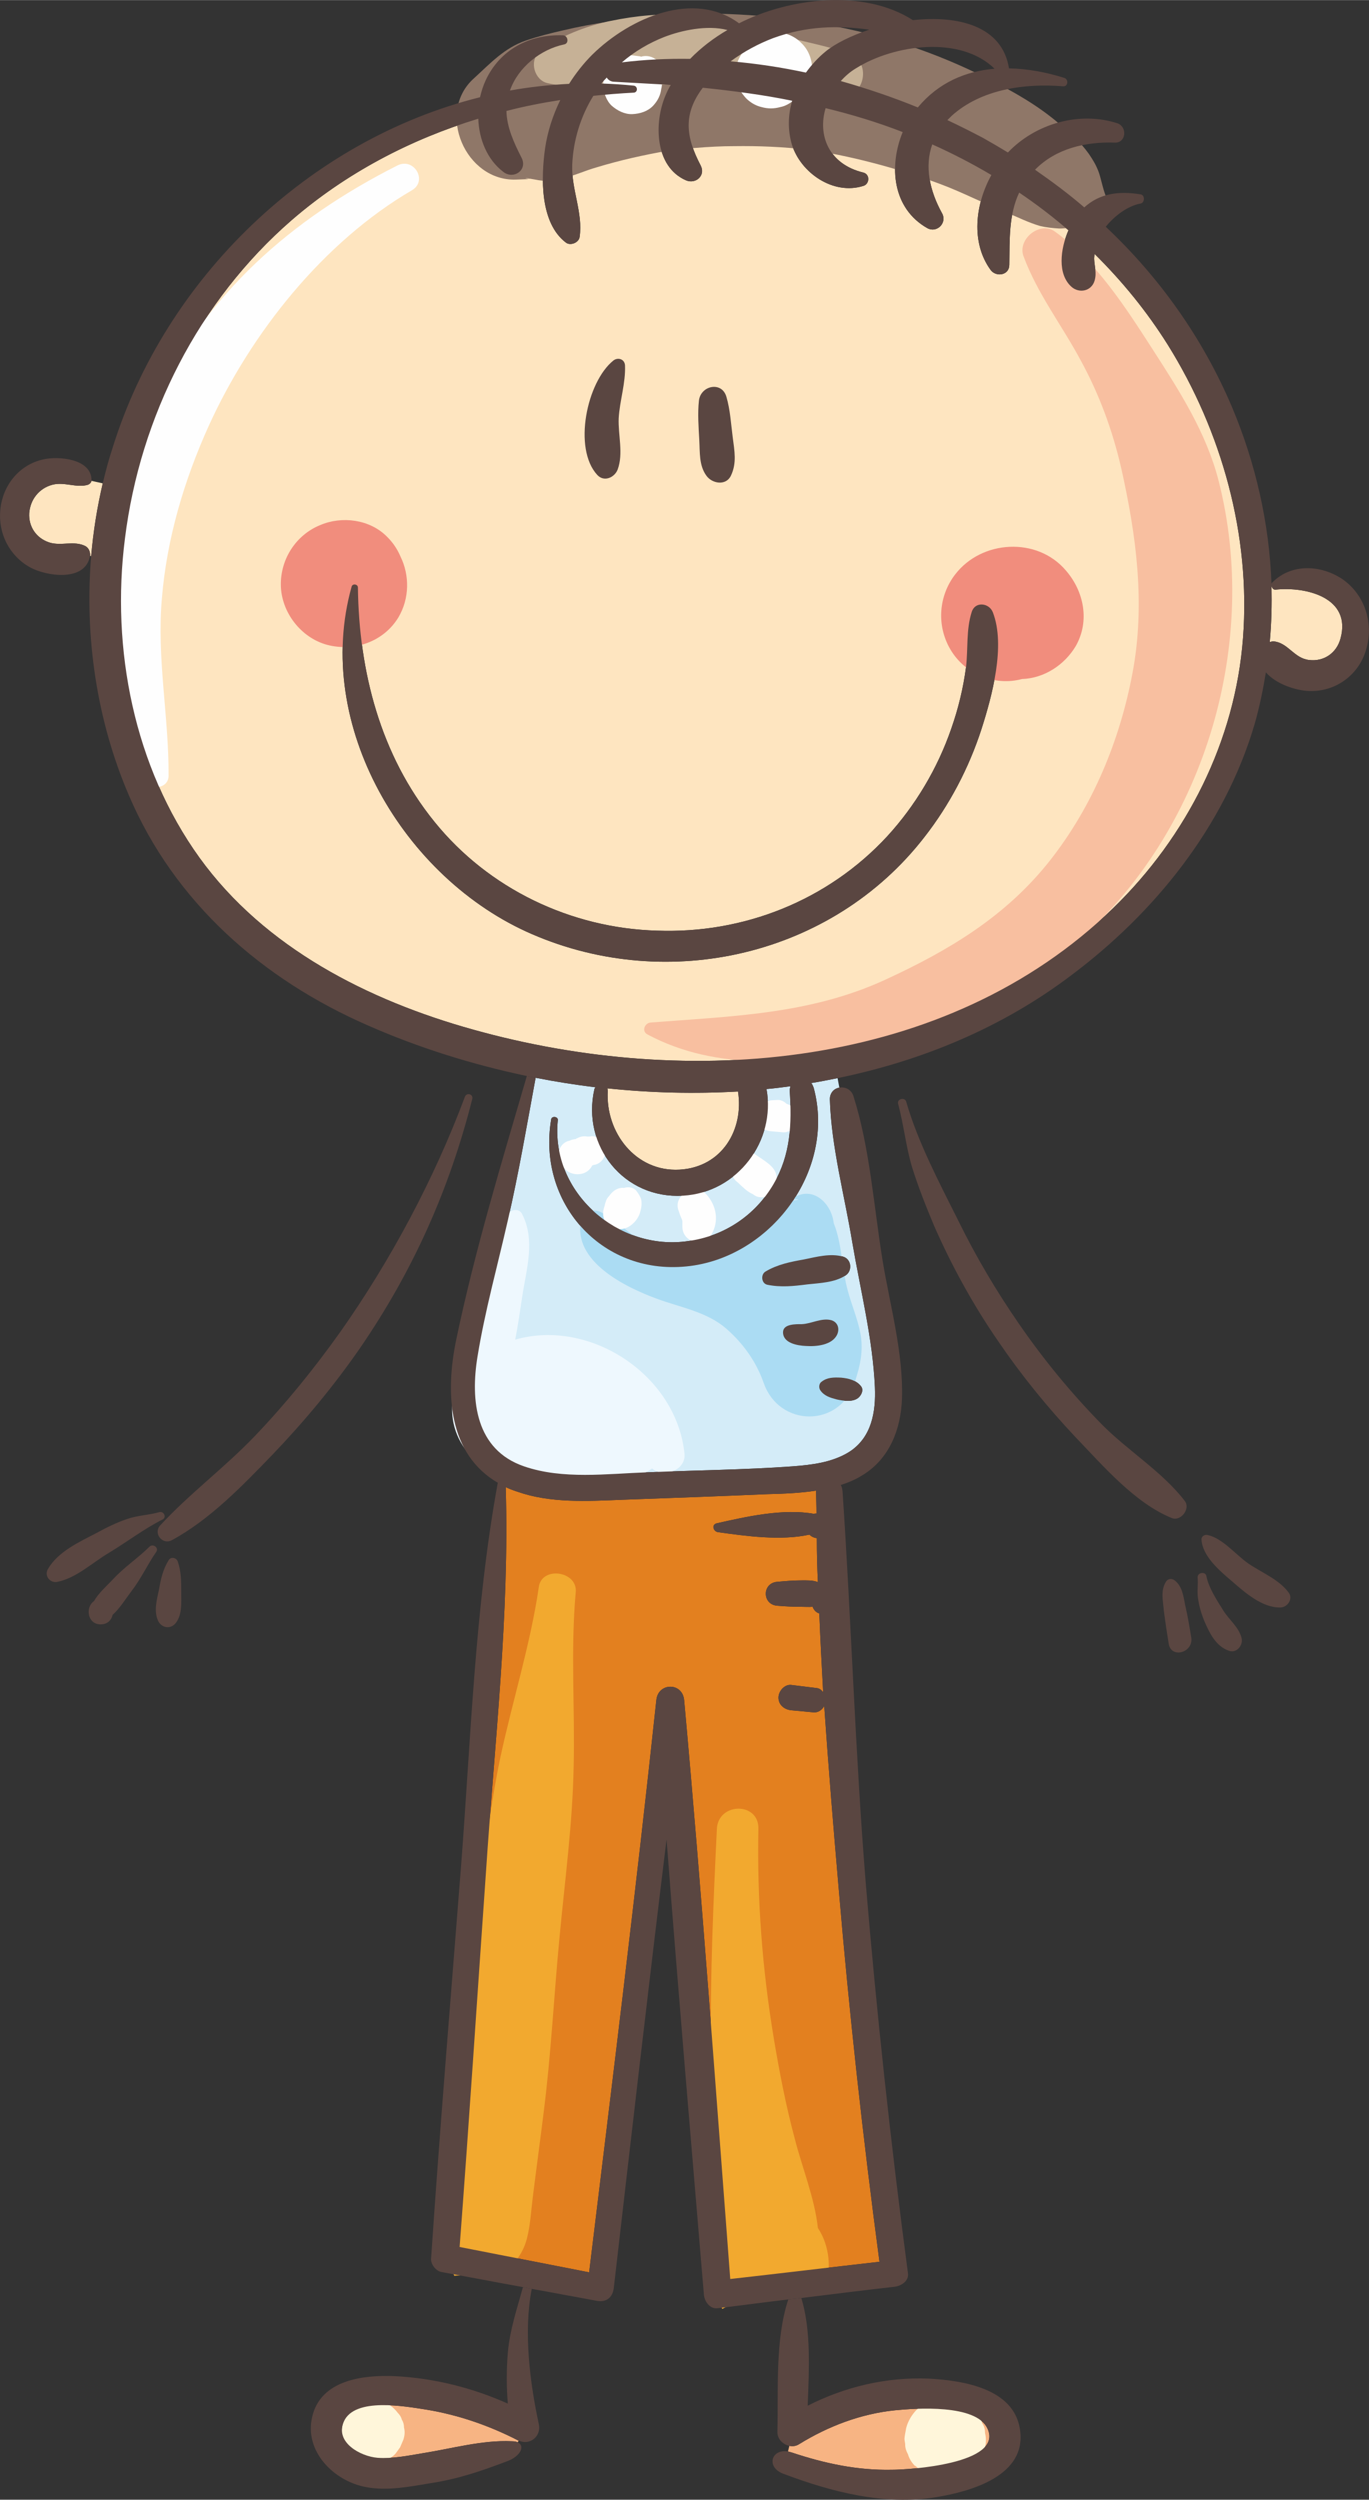<?xml version="1.0" encoding="UTF-8"?>
<!DOCTYPE svg PUBLIC "-//W3C//DTD SVG 1.1//EN" "http://www.w3.org/Graphics/SVG/1.1/DTD/svg11.dtd">
<!-- Creator: CorelDRAW X8 -->
<svg xmlns="http://www.w3.org/2000/svg" xml:space="preserve" width="194.686mm" height="355.466mm" version="1.1" style="shape-rendering:geometricPrecision; text-rendering:geometricPrecision; image-rendering:optimizeQuality; fill-rule:evenodd; clip-rule:evenodd"
viewBox="0 0 3890 7102"
 xmlns:xlink="http://www.w3.org/1999/xlink">
 <rect x="0" y="0" width="3890" height="7102" fill="#333333" stroke="none"/>
 <defs>
  <style type="text/css">
   <![CDATA[
    .fil10 {fill:#FEFEFE;fill-rule:nonzero}
    .fil12 {fill:#FFF6DA;fill-rule:nonzero}
    .fil0 {fill:#FEE5C0;fill-rule:nonzero}
    .fil4 {fill:#F8BFA0;fill-rule:nonzero}
    .fil1 {fill:#F7B483;fill-rule:nonzero}
    .fil5 {fill:#F18D7D;fill-rule:nonzero}
    .fil11 {fill:#F2A92F;fill-rule:nonzero}
    .fil9 {fill:#EEF8FE;fill-rule:nonzero}
    .fil3 {fill:#E3801F;fill-rule:nonzero}
    .fil2 {fill:#D4ECF8;fill-rule:nonzero}
    .fil7 {fill:#C6B196;fill-rule:nonzero}
    .fil8 {fill:#ABDCF3;fill-rule:nonzero}
    .fil6 {fill:#8F7768;fill-rule:nonzero}
    .fil13 {fill:#5A4641;fill-rule:nonzero}
   ]]>
  </style>
 </defs>
 <g id="Warstwa_x0020_1">
  <path class="fil0" d="M3625 1675c87,-9 216,23 184,139 -11,41 -47,66 -89,61 -44,-5 -60,-50 -102,-53 -3,0 -6,1 -10,2 5,-53 6,-106 5,-160 1,6 5,12 12,11z"/>
  <path class="fil0" d="M2789 2071c-36,111 -91,216 -163,308 -261,336 -726,443 -1114,275 -364,-157 -623,-594 -513,-987 2,-10 18,-8 18,2 3,239 64,476 217,665 154,191 388,303 633,310 247,9 485,-86 653,-267 81,-88 144,-194 183,-307 20,-57 34,-115 42,-175 6,-52 0,-106 16,-156 9,-31 49,-27 60,0 37,95 -2,238 -32,332zm529 -1092c-59,-94 -129,-180 -208,-258 0,5 -1,9 -1,14 1,23 8,40 1,63 -9,29 -43,36 -65,17 -41,-36 -32,-108 -9,-161 -44,-38 -91,-74 -140,-107 -30,64 -27,134 -28,205 0,30 -37,36 -53,15 -57,-78 -44,-187 2,-270 -54,-32 -110,-61 -168,-87 -22,62 -8,131 28,196 15,27 -15,57 -42,42 -99,-56 -110,-176 -70,-273 -72,-28 -145,-50 -219,-68 -23,76 8,159 107,183 20,5 18,33 0,38 -85,27 -178,-37 -203,-118 -12,-41 -11,-84 1,-124 -83,-17 -168,-28 -254,-37 -56,74 -49,139 -6,221 15,29 -15,54 -42,42 -89,-39 -91,-164 -58,-241 4,-10 9,-20 15,-30 -54,-3 -107,-6 -161,-9 -9,0 -17,-5 -21,-12 -3,4 -7,7 -10,11 -2,2 -3,4 -5,6 30,1 61,3 91,6 13,1 13,20 0,20 -38,2 -76,5 -114,9 -36,58 -57,126 -60,195 -3,71 31,137 21,206 -2,16 -26,26 -39,16 -74,-56 -71,-185 -59,-269 7,-47 22,-93 43,-136 -52,8 -103,18 -153,31 1,46 21,90 43,133 18,35 -23,63 -52,40 -46,-35 -69,-93 -71,-151 -193,59 -375,154 -530,288 -264,229 -431,558 -474,905 -40,313 26,649 212,907 185,256 479,405 777,488 611,171 1344,116 1819,-345 209,-203 347,-475 369,-768 22,-291 -60,-586 -214,-833z"/>
  <path class="fil1" d="M2806 6900c46,100 -223,117 -272,117 -98,2 -191,-18 -284,-49 -4,-1 -7,-2 -11,-3l4 -16c9,2 19,1 28,-5 83,-51 175,-86 272,-96 60,-6 231,-18 263,52z"/>
  <path class="fil2" d="M2379 3791c7,-16 2,-34 -16,-40 -28,-8 -57,10 -85,11 -16,0 -52,-1 -53,22 -1,32 41,39 65,40 29,2 75,-2 89,-33zm23 -167c21,-13 18,-47 -7,-54 -36,-10 -75,1 -110,8 -39,7 -75,14 -109,34 -15,8 -13,34 4,38 39,8 75,4 114,-1 36,-4 77,-5 108,-25zm36 348c9,-7 17,-22 9,-33 -14,-18 -36,-23 -57,-25 -21,-1 -40,-1 -56,12 -7,5 -8,17 -3,24 11,16 28,21 47,26 18,4 44,8 60,-4zm48 -31c3,70 -9,143 -73,184 -48,30 -107,37 -161,41 -137,10 -276,11 -414,17 -113,4 -239,21 -349,-17 -137,-47 -153,-186 -132,-313 21,-129 57,-258 86,-386 31,-134 54,-270 79,-405 56,11 113,20 170,27 -1,1 -2,3 -3,5 -37,162 84,313 252,303 155,-9 264,-156 237,-303 23,-2 46,-5 68,-8 -1,4 -2,8 -2,13 6,94 3,181 -46,265 -52,89 -140,148 -243,162 -197,29 -391,-137 -370,-343 2,-11 -18,-14 -19,-2 -39,233 140,441 384,417 238,-23 426,-271 362,-508 -2,-5 -4,-10 -7,-13 25,-4 50,-9 75,-14l5 27c-14,2 -27,14 -27,33 4,135 42,274 64,408 23,135 58,273 64,410z"/>
  <path class="fil3" d="M2383 5364c30,355 69,709 116,1062 -141,16 -282,33 -424,49 -42,-549 -81,-1097 -131,-1645 -5,-51 -74,-50 -79,0 -58,543 -125,1084 -191,1626 -123,-24 -245,-48 -368,-72 27,-355 50,-711 75,-1067 24,-362 67,-729 56,-1092 10,5 21,9 33,13 94,33 198,27 297,23 138,-5 276,-10 414,-16 45,-1 93,-3 138,-10l0 1c0,21 1,42 1,64 -3,0 -5,0 -7,1 -87,-16 -193,8 -277,27 -15,4 -9,23 4,25 80,11 178,25 260,7 5,5 12,9 21,10 0,42 1,83 3,125 -15,-6 -31,-5 -48,-5 -22,0 -44,2 -67,4 -44,3 -44,65 0,68 23,2 45,3 67,3 11,0 22,1 33,0 3,8 9,16 19,19 3,75 7,149 11,224 -4,-6 -10,-11 -18,-12 -24,-3 -48,-6 -73,-9 -19,-2 -36,18 -36,36 0,21 17,34 36,36 21,2 43,4 64,6 13,1 24,-7 30,-18 12,173 26,345 41,517z"/>
  <path class="fil0" d="M2097 3101c17,108 -45,215 -166,222 -125,7 -211,-106 -204,-224 0,-2 -1,-5 -1,-7 123,13 247,16 371,9z"/>
  <path class="fil1" d="M1474 6934l-3 5c-4,-2 -9,-3 -17,-3 -83,-4 -171,21 -253,34 -42,7 -86,16 -128,13 -49,-4 -122,-44 -96,-103 31,-70 175,-43 234,-34 91,15 178,45 260,87 1,1 2,1 3,1z"/>
  <path class="fil0" d="M260 1366l32 7c-16,68 -27,137 -33,207l-3 -1c1,-11 -4,-23 -14,-28 -33,-16 -68,1 -102,-10 -37,-12 -59,-45 -57,-83 3,-39 28,-71 66,-81 34,-9 69,10 101,0 5,-2 9,-6 10,-11z"/>
  <path class="fil4" d="M3463 1367c-35,-138 -112,-257 -188,-375 -78,-121 -160,-249 -277,-334 -42,-31 -107,20 -90,69 40,108 109,196 163,297 53,97 90,198 115,306 43,192 69,386 32,582 -36,192 -113,378 -234,532 -126,160 -289,257 -472,341 -213,97 -433,102 -663,120 -17,1 -27,25 -9,34 199,106 425,82 640,42 225,-41 431,-168 599,-321 348,-316 500,-837 384,-1293z"/>
  <path class="fil5" d="M1138 1581c-9,-21 -21,-39 -37,-55 -49,-51 -130,-61 -192,-34 -68,28 -112,96 -111,170 1,77 57,150 132,170 77,20 160,-9 202,-78 32,-54 32,-120 6,-173z"/>
  <path class="fil5" d="M3029 1621c-82,-97 -240,-87 -315,11 -47,61 -53,145 -14,212 41,71 126,106 204,85 63,-2 121,-40 153,-94 40,-71 23,-155 -28,-214z"/>
  <path class="fil6" d="M3147 566c-10,-13 -19,-63 -26,-80 -7,-18 -16,-33 -27,-49 -24,-34 -56,-62 -87,-88 -60,-51 -129,-90 -199,-125 -147,-75 -304,-127 -466,-155 -160,-28 -323,-39 -485,-23 -86,8 -173,20 -257,40 -35,8 -71,17 -106,29 -61,21 -101,65 -147,107 -109,97 -24,293 119,288 5,0 56,-2 35,-2 -15,-4 -9,-3 20,2 27,6 54,4 81,-4 32,-8 62,-22 94,-31 66,-20 133,-35 202,-47 5,-1 10,-2 14,-2 1,0 4,0 10,-1 18,-2 37,-4 55,-5 36,-3 73,-5 109,-5 70,-1 139,2 208,10 110,14 258,53 376,97 65,24 125,56 189,81 31,13 65,30 97,39 17,4 36,6 53,7 9,1 51,-5 57,-2 47,22 119,-28 81,-81z"/>
  <path class="fil7" d="M2409 150c-75,-24 -152,-37 -227,-59 -76,-22 -145,-42 -226,-48 -72,-6 -148,1 -220,16 -66,13 -152,45 -204,89 -29,26 -13,80 24,88 60,14 131,8 193,9 68,0 139,-5 207,-8 68,-4 140,-15 208,-12 70,2 144,26 211,46 78,23 110,-96 34,-121z"/>
  <path class="fil8" d="M2445 3789c-8,-42 -25,-81 -36,-122 -17,-61 -16,-133 -40,-192 -6,-57 -62,-111 -120,-68 29,0 25,2 -10,5 -9,3 -18,7 -27,11 -23,11 -37,24 -54,43 -15,18 -27,38 -36,59 -2,1 -3,1 -4,2 -34,16 -65,37 -99,53 -53,-9 -106,-18 -156,-35 -64,-21 -98,-73 -155,-101 -21,-11 -52,-3 -57,23 -24,117 126,190 216,223 68,25 142,37 197,85 48,42 85,94 106,154 44,126 215,128 258,0 16,-47 26,-91 17,-140z"/>
  <path class="fil9" d="M1945 4130c-23,-224 -269,-385 -481,-324 8,-41 14,-84 20,-123 12,-79 38,-160 -1,-235 -7,-13 -25,-13 -35,-4 -66,58 -70,153 -88,233 -14,68 -32,141 -32,211 -89,105 -35,267 107,306 65,17 141,17 208,19 82,2 145,4 210,-41 32,29 97,5 92,-42z"/>
  <path class="fil10" d="M1721 3264c-3,-19 -20,-37 -40,-36 -4,1 -8,1 -12,1 -5,-1 -11,-1 -16,0 -6,1 -11,4 -16,6 0,1 -1,1 -1,1 -7,1 -13,2 -18,5 -1,0 -1,0 -1,0 -33,8 -39,52 -18,72 8,13 22,23 42,23 21,0 35,-11 42,-25 3,-1 6,-2 8,-2 20,-5 32,-26 30,-45z"/>
  <path class="fil10" d="M1822 3408c-3,-10 -8,-17 -14,-25 -8,-10 -23,-12 -35,-8 -5,-1 -9,0 -14,1 -13,4 -21,12 -29,23 -3,3 -5,6 -7,10 -2,5 -4,11 -5,17 -7,18 -6,39 9,53 16,14 39,17 58,7 17,-9 31,-27 35,-46 3,-10 4,-21 2,-32z"/>
  <path class="fil10" d="M2007 3393c-8,-9 -18,-13 -28,-13 -6,-3 -12,-2 -17,2 -24,6 -44,30 -34,57 3,9 6,18 10,26 0,2 1,3 1,4 0,6 0,11 0,17 1,44 59,59 82,22 23,-38 15,-83 -14,-115z"/>
  <path class="fil10" d="M2207 3348c0,-3 0,-6 -1,-9 -4,-26 -37,-43 -58,-58 -20,-15 -53,-4 -64,17 -10,19 -7,48 12,61 13,12 27,27 44,34 1,1 2,2 4,3 17,11 42,5 55,-11 7,-10 11,-25 8,-37z"/>
  <path class="fil10" d="M2275 3177c-1,-14 -8,-25 -19,-32 0,0 0,0 0,0 -7,-3 -14,-7 -21,-9 -7,-7 -17,-12 -27,-11 -9,1 -20,0 -28,4 -20,8 -34,24 -31,47 3,23 21,36 42,38l23 2c4,0 8,1 11,1 4,0 9,0 13,-2 4,0 4,0 -1,0 11,-1 19,-3 27,-11 7,-6 12,-17 11,-27z"/>
  <path class="fil11" d="M1636 4523c5,-60 -97,-74 -105,-14 -24,164 -74,320 -109,483 -34,162 -50,329 -73,493 -22,162 -52,324 -69,487 -9,85 -18,170 -27,256 -4,37 -11,76 -9,113 2,48 29,84 47,125 6,-1 12,-1 17,-1 3,0 5,-1 8,-1 0,0 0,0 0,0 6,0 11,1 15,2 2,0 3,0 4,0 9,2 18,3 27,4 19,2 39,4 57,9 5,-4 8,-8 12,-12 28,-37 53,-58 66,-106 10,-38 12,-80 17,-119 10,-81 21,-161 31,-242 21,-165 29,-331 45,-497 15,-160 37,-322 40,-483 4,-167 -9,-331 6,-497z"/>
  <path class="fil11" d="M2053 6560c9,-6 20,-10 33,-9 58,-14 116,-26 176,-34 10,-2 19,-1 27,2 18,-4 36,-8 53,-12 22,-57 16,-126 -18,-177 -9,-85 -46,-175 -66,-255 -25,-93 -43,-187 -59,-282 -33,-199 -48,-395 -44,-597 2,-77 -114,-76 -118,0 -10,206 -19,415 -17,622 1,100 4,201 8,302 2,67 3,139 14,208 -47,68 -43,170 11,232z"/>
  <path class="fil12" d="M997 6849c0,0 -1,0 -1,0 1,0 1,0 1,0l0 0z"/>
  <path class="fil12" d="M1148 6897c0,-8 -2,-16 -6,-22 -2,-8 -6,-14 -12,-20 -11,-15 -27,-27 -45,-32 -16,-4 -32,-3 -47,0 -16,4 -30,14 -41,26 1,-1 1,-2 2,-2 -1,1 -3,3 -4,4 0,-1 1,-1 1,-2 -1,1 -2,3 -3,4 -6,7 -11,14 -15,23 -7,16 -10,36 -4,53 6,19 11,27 25,42 5,5 11,9 17,14 11,6 21,10 33,10 8,3 16,3 24,0 8,0 15,-2 22,-6 11,-3 21,-9 29,-18l13 -18c3,-7 6,-14 9,-21 4,-12 5,-23 2,-35z"/>
  <path class="fil12" d="M995 6850c1,-1 1,-1 2,-1 0,-1 0,-1 1,-2 -1,1 -2,2 -3,3z"/>
  <path class="fil12" d="M2799 6913c0,-10 -2,-20 -8,-28 -4,-15 -12,-27 -23,-37 0,0 0,-1 -1,-1 -14,-14 -31,-24 -51,-30 -20,-5 -40,-5 -61,0 -19,6 -36,16 -51,30 -14,15 -24,32 -29,51 -1,6 -5,25 -5,31 0,5 3,18 2,16 0,10 3,19 8,28 4,14 12,26 23,36 0,0 1,0 1,1 -2,-2 -3,-4 -4,-6 22,25 51,40 86,40 21,0 40,-5 58,-16 17,-10 31,-24 41,-41 1,0 1,0 1,-1 4,-9 7,-18 11,-27 5,-15 6,-30 2,-46z"/>
  <path class="fil10" d="M1878 218c0,0 -1,-1 -1,-2 5,-15 2,-33 -10,-45 -13,-11 -30,-15 -46,-10 0,0 -1,-1 -1,-1 -8,-1 -15,-2 -23,-3 -20,-1 -44,10 -59,25 -15,15 -24,37 -24,59 0,20 9,45 24,59 16,14 37,25 59,24 22,-1 44,-8 59,-24 13,-14 21,-30 23,-48 3,-11 2,-22 -1,-34z"/>
  <path class="fil10" d="M2277 122c-18,-19 -46,-31 -73,-31 -19,0 -36,5 -53,14 -15,10 -28,22 -37,38 -8,12 -16,23 -20,39 -4,18 -4,35 0,53 5,17 14,31 26,44 12,12 27,21 44,25 18,5 35,5 53,0 16,-3 27,-11 39,-19 16,-9 28,-22 38,-38 9,-16 14,-33 14,-52 -1,-28 -11,-54 -31,-73z"/>
  <path class="fil10" d="M1129 470c-301,152 -545,365 -690,676 -77,165 -115,347 -123,528 -8,183 1,389 103,547 17,26 60,16 60,-17 1,-169 -34,-334 -19,-504 14,-170 63,-335 133,-490 120,-264 326,-523 578,-670 45,-27 5,-94 -42,-70z"/>
  <path class="fil13" d="M2067 85c-58,-15 -131,1 -180,20 -43,17 -84,41 -120,72 65,-8 129,-11 194,-10 31,-32 68,-60 106,-82zm-136 3238c121,-7 183,-114 166,-222 -124,7 -248,4 -371,-9 0,2 1,5 1,7 -7,118 79,231 204,224zm415 -3177c28,-23 73,-45 124,-62 -90,-12 -177,-11 -273,24 -42,16 -83,38 -121,66 72,6 144,17 214,32 16,-22 35,-43 56,-60zm262 159c59,-71 136,-103 218,-110 -97,-95 -286,-69 -394,-1 -17,10 -31,23 -43,36 74,21 148,46 219,75zm924 1507c22,-291 -60,-586 -214,-833 -59,-94 -129,-180 -208,-258 0,5 -1,9 -1,14 1,23 8,40 1,63 -9,29 -43,36 -65,17 -41,-36 -32,-108 -9,-161 -44,-38 -91,-74 -140,-107 -30,64 -27,134 -28,205 0,30 -37,36 -53,15 -57,-78 -44,-187 2,-270 -54,-32 -110,-61 -168,-87 -22,62 -8,131 28,196 15,27 -15,57 -42,42 -99,-56 -110,-176 -70,-273 -72,-28 -145,-50 -219,-68 -23,76 8,159 107,183 20,5 18,33 0,38 -85,27 -178,-37 -203,-118 -12,-41 -11,-84 1,-124 -83,-17 -168,-28 -254,-37 -56,74 -49,139 -6,221 15,29 -15,54 -42,42 -89,-39 -91,-164 -58,-241 4,-10 9,-20 15,-30 -54,-3 -107,-6 -161,-9 -9,0 -17,-5 -21,-12 -3,4 -7,7 -10,11 -2,2 -3,4 -5,6 30,1 61,3 91,6 13,1 13,20 0,20 -38,2 -76,5 -114,9 -36,58 -57,126 -60,195 -3,71 31,137 21,206 -2,16 -26,26 -39,16 -74,-56 -71,-185 -59,-269 7,-47 22,-93 43,-136 -52,8 -103,18 -153,31 1,46 21,90 43,133 18,35 -23,63 -52,40 -46,-35 -69,-93 -71,-151 -193,59 -375,154 -530,288 -264,229 -431,558 -474,905 -40,313 26,649 212,907 185,256 479,405 777,488 611,171 1344,116 1819,-345 209,-203 347,-475 369,-768zm277 2c32,-116 -97,-148 -184,-139 -7,1 -11,-5 -12,-11 1,54 0,107 -5,160 4,-1 7,-2 10,-2 42,3 58,48 102,53 42,5 78,-20 89,-61zm8 -167c61,44 86,122 66,194 -19,74 -86,125 -163,122 -38,-1 -95,-20 -123,-53 -8,49 -18,98 -32,147 -85,290 -284,537 -524,716 -195,147 -422,241 -661,290 -25,5 -50,10 -75,14 3,3 5,8 7,13 64,237 -124,485 -362,508 -244,24 -423,-184 -384,-417 1,-12 21,-9 19,2 -21,206 173,372 370,343 103,-14 191,-73 243,-162 49,-84 52,-171 46,-265 0,-5 1,-9 2,-13 -22,3 -45,6 -68,8 27,147 -82,294 -237,303 -168,10 -289,-141 -252,-303 1,-2 2,-4 3,-5 -57,-7 -114,-16 -170,-27l-25 -5c-157,-33 -309,-81 -450,-143 -301,-131 -551,-350 -681,-655 -91,-212 -126,-449 -107,-679 6,-70 17,-139 33,-207 8,-34 17,-68 28,-101 150,-483 559,-875 1044,-996 4,-17 9,-33 16,-48 41,-88 125,-131 219,-128 15,0 19,23 4,26 -67,14 -131,65 -154,131 55,-10 111,-16 168,-19 19,-30 41,-58 66,-83 109,-107 290,-183 417,-89 141,-72 354,-99 494,-9 128,-14 254,16 273,137 53,1 106,11 157,27 13,4 11,25 -3,24 -109,-9 -233,8 -317,84 -4,4 -8,8 -12,12 34,16 68,33 102,51 23,13 47,27 70,41 78,-82 203,-118 311,-83 29,10 25,56 -7,55 -84,-3 -168,17 -227,77 49,34 96,69 140,107 44,-40 98,-47 160,-37 13,2 12,24 0,26 -37,7 -74,35 -99,66 153,144 276,317 359,513 67,159 106,331 112,503 0,-2 1,-5 3,-6 54,-54 139,-50 201,-7z"/>
  <path class="fil13" d="M3662 4525c13,18 -4,42 -24,42 -52,1 -101,-43 -138,-75 -34,-29 -84,-71 -86,-119 0,-8 9,-14 17,-12 43,9 80,56 116,81 38,26 87,45 115,83z"/>
  <path class="fil13" d="M3528 4654c5,20 -14,44 -36,36 -38,-13 -56,-52 -71,-87 -8,-20 -14,-41 -17,-63 -3,-20 1,-39 -1,-58 -1,-15 23,-18 25,-4 6,32 30,69 47,96 16,27 45,48 53,80z"/>
  <path class="fil13" d="M3385 4653c6,42 -56,60 -64,18 -5,-32 -10,-63 -14,-95 -2,-27 -10,-57 6,-82 6,-10 18,-10 26,-3 21,17 24,46 29,71 7,30 12,60 17,91z"/>
  <path class="fil13" d="M3367 4265c16,22 -12,58 -37,48 -105,-42 -197,-150 -274,-230 -80,-85 -154,-176 -220,-273 -71,-103 -132,-214 -182,-328 -23,-55 -45,-110 -63,-168 -17,-58 -23,-118 -39,-178 -4,-14 19,-20 23,-6 33,115 95,232 148,338 50,102 108,200 173,294 69,100 146,194 232,282 74,76 175,137 239,221z"/>
  <path class="fil13" d="M2898 6901c22,133 -140,178 -239,194 -145,24 -297,-15 -434,-67 -49,-19 -33,-71 14,-63 4,1 7,2 11,3 93,31 186,51 284,49 49,0 318,-17 272,-117 -32,-70 -203,-58 -263,-52 -97,10 -189,45 -272,96 -9,6 -19,7 -28,5 -19,-4 -35,-20 -34,-41 3,-116 -7,-261 31,-375l37 -4c28,92 22,204 18,306 106,-54 224,-82 344,-77 95,5 241,27 259,143z"/>
  <path class="fil13" d="M2821 1739c37,95 -2,238 -32,332 -36,111 -91,216 -163,308 -261,336 -726,443 -1114,275 -364,-157 -623,-594 -513,-987 2,-10 18,-8 18,2 3,239 64,476 217,665 154,191 388,303 633,310 247,9 485,-86 653,-267 81,-88 144,-194 183,-307 20,-57 34,-115 42,-175 6,-52 0,-106 16,-156 9,-31 49,-27 60,0z"/>
  <path class="fil13" d="M2499 6426c-47,-353 -86,-707 -116,-1062 -15,-172 -29,-344 -41,-517 -6,11 -17,19 -30,18 -21,-2 -43,-4 -64,-6 -19,-2 -36,-15 -36,-36 0,-18 17,-38 36,-36 25,3 49,6 73,9 8,1 14,6 18,12 -4,-75 -8,-149 -11,-224 -10,-3 -16,-11 -19,-19 -11,1 -22,0 -33,0 -22,0 -44,-1 -67,-3 -44,-3 -44,-65 0,-68 23,-2 45,-4 67,-4 17,0 33,-1 48,5 -2,-42 -3,-83 -3,-125 -9,-1 -16,-5 -21,-10 -82,18 -180,4 -260,-7 -13,-2 -19,-21 -4,-25 84,-19 190,-43 277,-27 2,-1 4,-1 7,-1 0,-22 -1,-43 -1,-64l0 -1c-45,7 -93,9 -138,10 -138,6 -276,11 -414,16 -99,4 -203,10 -297,-23 -12,-4 -23,-8 -33,-13 11,363 -32,730 -56,1092 -25,356 -48,712 -75,1067 123,24 245,48 368,72 66,-542 133,-1083 191,-1626 5,-50 74,-51 79,0 50,548 89,1096 131,1645 142,-16 283,-33 424,-49zm81 33c3,22 -20,36 -38,38 -88,10 -176,21 -265,32l-37 4c-67,8 -134,17 -201,25 -22,3 -38,-20 -39,-40 -36,-430 -73,-861 -106,-1292 -52,424 -101,850 -150,1275 -3,26 -21,41 -48,36 -61,-11 -123,-23 -185,-34l-25 -5c-78,-14 -155,-29 -232,-43 -16,-3 -31,-23 -29,-39 25,-371 56,-742 85,-1113 28,-362 39,-731 104,-1088 0,-1 0,-1 1,-2 -141,-82 -151,-254 -118,-410 53,-253 128,-499 200,-746l25 5c-25,135 -48,271 -79,405 -29,128 -65,257 -86,386 -21,127 -5,266 132,313 110,38 236,21 349,17 138,-6 277,-7 414,-17 54,-4 113,-11 161,-41 64,-41 76,-114 73,-184 -6,-137 -41,-275 -64,-410 -22,-134 -60,-273 -64,-408 0,-19 13,-31 27,-33 16,-3 34,5 40,24 47,148 58,315 83,468 21,127 59,262 55,391 -3,87 -35,171 -112,218 -19,12 -40,21 -62,28 3,5 4,10 5,17 25,371 36,743 66,1114 31,370 71,740 120,1109z"/>
  <path class="fil13" d="M2447 3939c8,11 0,26 -9,33 -16,12 -42,8 -60,4 -19,-5 -36,-10 -47,-26 -5,-7 -4,-19 3,-24 16,-13 35,-13 56,-12 21,2 43,7 57,25z"/>
  <path class="fil13" d="M2395 3570c25,7 28,41 7,54 -31,20 -72,21 -108,25 -39,5 -75,9 -114,1 -17,-4 -19,-30 -4,-38 34,-20 70,-27 109,-34 35,-7 74,-18 110,-8z"/>
  <path class="fil13" d="M2363 3751c18,6 23,24 16,40 -14,31 -60,35 -89,33 -24,-1 -66,-8 -65,-40 1,-23 37,-22 53,-22 28,-1 57,-19 85,-11z"/>
  <path class="fil13" d="M2082 1242c5,39 12,73 -5,109 -14,30 -54,23 -70,0 -21,-29 -18,-66 -20,-101 -2,-37 -5,-75 -1,-112 5,-43 65,-56 78,-11 11,37 13,77 18,115z"/>
  <path class="fil13" d="M1776 1038c2,50 -15,100 -18,150 -2,48 14,100 -3,146 -9,23 -39,36 -58,15 -69,-75 -30,-264 46,-325 13,-10 32,-4 33,14z"/>
  <path class="fil13" d="M1531 6887c8,35 -26,62 -57,47 -1,0 -2,0 -3,-1 -82,-42 -169,-72 -260,-87 -59,-9 -203,-36 -234,34 -26,59 47,99 96,103 42,3 86,-6 128,-13 82,-13 170,-38 253,-34 8,0 13,1 17,3 23,11 6,40 -28,53 -74,28 -140,51 -219,63 -60,10 -124,23 -185,11 -90,-17 -175,-101 -152,-199 24,-106 146,-120 236,-116 112,6 219,33 320,78 -4,-48 -4,-96 0,-145 6,-66 26,-124 43,-186l25 5c-24,122 -5,268 20,384z"/>
  <path class="fil13" d="M1321 3116c5,-13 24,-8 21,6 -65,257 -168,488 -319,708 -74,107 -158,208 -248,302 -85,88 -178,185 -287,244 -27,14 -53,-20 -33,-42 84,-91 184,-165 269,-254 88,-92 169,-192 243,-296 143,-203 267,-435 354,-668z"/>
  <path class="fil13" d="M515 4523c0,29 3,62 -14,86 -15,22 -44,17 -53,-7 -11,-27 -2,-59 4,-87 5,-29 11,-56 27,-82 6,-11 22,-8 26,3 10,29 10,57 10,87z"/>
  <path class="fil13" d="M453 4296c13,-3 21,15 9,21 -52,26 -103,65 -153,95 -47,28 -92,71 -145,82 -21,5 -39,-16 -28,-36 29,-50 89,-77 139,-103 27,-15 56,-29 85,-39 31,-11 62,-11 93,-20z"/>
  <path class="fil13" d="M425 4394c10,-9 27,3 19,15 -25,36 -43,76 -70,111 -16,21 -33,49 -54,68 -3,14 -14,27 -34,27 -38,0 -44,-49 -19,-66 13,-23 36,-43 54,-62 32,-35 71,-60 104,-93z"/>
  <path class="fil13" d="M260 1363c0,1 0,2 0,3 -1,5 -5,9 -10,11 -32,10 -67,-9 -101,0 -38,10 -63,42 -66,81 -2,38 20,71 57,83 34,11 69,-6 102,10 10,5 15,17 14,28 -1,2 -1,3 -1,4 -16,70 -123,54 -169,29 -60,-33 -92,-98 -85,-165 7,-69 54,-127 122,-142 43,-10 136,-2 137,58z"/>
 </g>
</svg>
